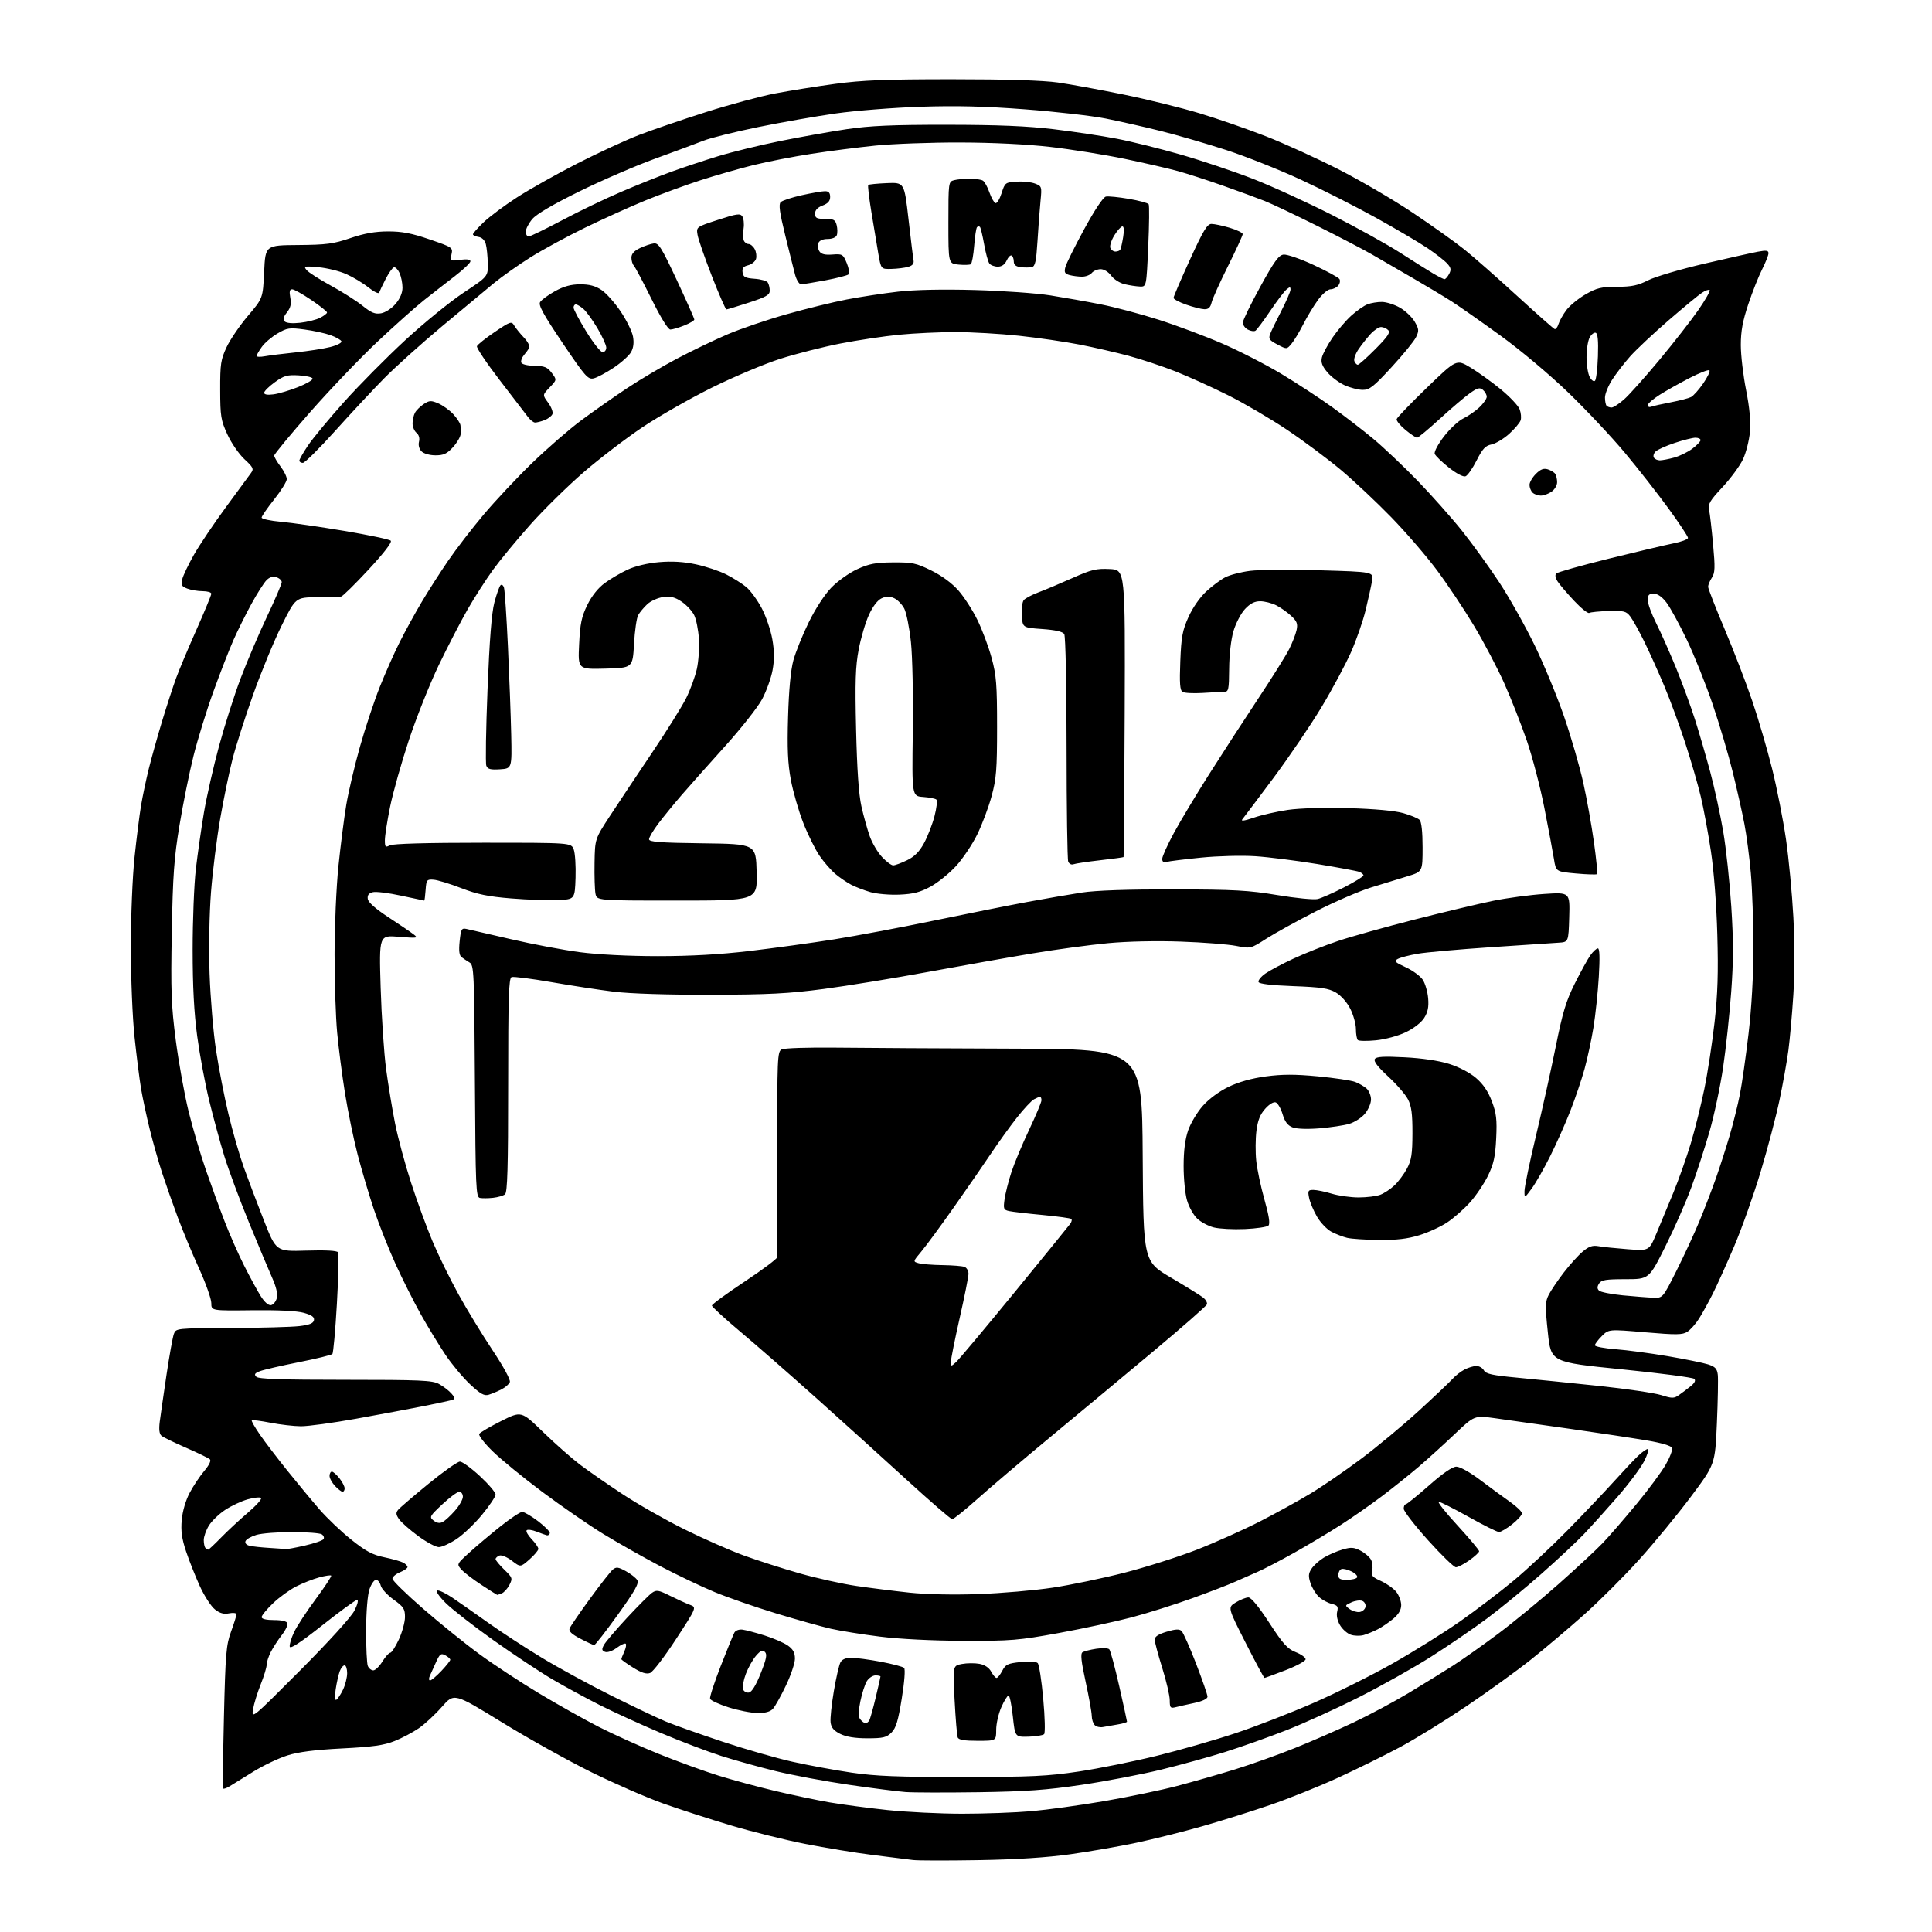 <?xml version="1.0" encoding="UTF-8" standalone="no"?>
<svg 
  version="1.1" 
  xmlns="http://www.w3.org/2000/svg" 
  xmlns:xlink="http://www.w3.org/1999/xlink" 
  xmlns:svg="http://www.w3.org/2000/svg"
  xmlns:rdf="http://www.w3.org/1999/02/22-rdf-syntax-ns#"
  xmlns:cc="http://creativecommons.org/ns#"
  xmlns:dc="http://purl.org/dc/elements/1.1/"
  viewBox="0 0 768 768"
  width="768"
  height="768"
>
<style>svg {background-color: white; }</style>"
<path stroke="none" fill="black" fill-rule="evenodd" d="M389.00,739.44C376.62,739.65 364.93,739.63 363.00,739.40C361.07,739.17 353.88,738.27 347.00,737.40C340.12,736.54 327.98,734.54 320.00,732.97C312.02,731.39 298.75,728.09 290.50,725.62C282.25,723.15 270.19,719.25 263.71,716.95C257.22,714.65 244.40,709.06 235.21,704.54C226.02,700.01 209.95,691.06 199.51,684.63C180.52,672.96 180.52,672.96 175.66,678.50C172.98,681.55 168.87,685.37 166.51,686.99C164.16,688.61 159.81,690.91 156.86,692.09C152.63,693.79 148.22,694.41 136.00,695.03C125.11,695.59 118.63,696.41 114.22,697.82C110.76,698.91 104.76,701.77 100.87,704.16C96.99,706.54 92.76,709.16 91.46,709.97C90.17,710.78 88.94,711.23 88.73,710.97C88.52,710.71 88.65,697.90 89.02,682.50C89.62,657.34 89.91,653.90 91.85,648.59C93.03,645.34 94.00,642.25 94.00,641.72C94.00,641.18 92.70,641.01 91.08,641.33C88.98,641.75 87.40,641.32 85.43,639.76C83.92,638.58 81.24,634.44 79.46,630.56C77.69,626.68 75.22,620.46 73.98,616.74C72.26,611.60 71.85,608.59 72.25,604.18C72.56,600.72 73.83,596.38 75.39,593.44C76.82,590.72 79.43,586.81 81.18,584.74C83.11,582.46 84.00,580.63 83.44,580.10C82.92,579.62 78.67,577.56 74.00,575.52C69.33,573.49 64.92,571.35 64.21,570.76C63.33,570.03 63.11,568.25 63.51,565.10C63.84,562.57 65.04,554.20 66.19,546.50C67.34,538.80 68.66,531.49 69.12,530.25C69.94,528.02 70.10,528.00 91.73,527.90C103.70,527.85 115.97,527.51 118.99,527.15C123.03,526.67 124.56,526.05 124.80,524.81C125.04,523.56 123.98,522.79 120.81,521.88C118.05,521.10 110.65,520.73 100.25,520.85C84.00,521.04 84.00,521.04 84.00,517.99C84.00,516.32 81.80,510.12 79.12,504.22C76.43,498.33 72.62,489.17 70.65,483.88C68.68,478.59 65.91,470.71 64.49,466.38C63.07,462.05 60.85,454.23 59.55,449.00C58.26,443.77 56.69,436.46 56.07,432.74C55.45,429.02 54.28,419.80 53.48,412.24C52.66,404.54 52.02,388.83 52.02,376.50C52.02,364.17 52.66,348.46 53.48,340.76C54.28,333.20 55.44,323.98 56.06,320.26C56.68,316.54 58.08,309.90 59.17,305.50C60.27,301.10 62.66,292.55 64.49,286.50C66.33,280.45 68.82,272.80 70.03,269.50C71.24,266.20 74.88,257.54 78.12,250.26C81.35,242.99 84.00,236.57 84.00,236.01C84.00,235.46 82.45,235.00 80.57,235.00C78.68,235.00 75.93,234.54 74.46,233.98C72.19,233.12 71.89,232.57 72.45,230.23C72.82,228.73 74.91,224.35 77.10,220.50C79.29,216.65 85.00,208.16 89.79,201.63C94.58,195.10 99.09,188.96 99.81,187.98C100.96,186.41 100.64,185.74 97.17,182.54C95.00,180.53 91.95,176.10 90.39,172.69C87.81,167.06 87.55,165.47 87.53,155.00C87.50,144.69 87.77,142.93 90.08,138.00C91.50,134.97 95.33,129.37 98.58,125.53C104.50,118.57 104.50,118.57 105.00,108.03C105.50,97.50 105.50,97.50 118.50,97.40C129.78,97.31 132.53,96.95 139.28,94.65C144.84,92.76 149.12,92.00 154.28,91.99C159.81,91.98 163.67,92.72 170.79,95.17C179.87,98.28 180.07,98.42 179.48,101.09C178.89,103.78 178.94,103.82 182.94,103.28C185.62,102.92 187.00,103.12 187.00,103.87C187.00,104.49 184.22,107.14 180.82,109.75C177.42,112.36 171.91,116.67 168.57,119.31C165.23,121.96 156.91,129.38 150.08,135.80C143.26,142.22 131.22,154.81 123.33,163.77C115.45,172.74 109.00,180.54 109.00,181.11C109.00,181.67 110.13,183.61 111.50,185.41C112.88,187.21 114.00,189.48 114.00,190.45C114.00,191.42 111.75,195.04 109.00,198.50C106.25,201.96 104.00,205.22 104.00,205.75C104.00,206.29 107.49,207.04 111.75,207.42C116.01,207.80 127.35,209.44 136.94,211.05C146.54,212.67 154.81,214.41 155.33,214.93C155.93,215.53 152.64,219.80 146.49,226.44C141.10,232.25 136.20,237.06 135.60,237.14C134.99,237.22 130.68,237.33 126.00,237.39C117.50,237.50 117.50,237.50 111.94,248.71C108.88,254.88 103.77,267.25 100.59,276.21C97.40,285.17 93.73,296.68 92.42,301.79C91.11,306.91 88.92,317.48 87.56,325.29C86.19,333.11 84.54,346.25 83.89,354.50C83.21,363.28 82.96,376.75 83.31,387.00C83.64,396.62 84.79,410.35 85.88,417.50C86.96,424.65 89.20,436.12 90.85,443.00C92.50,449.88 95.22,459.32 96.90,464.00C98.57,468.68 102.15,478.12 104.85,485.00C109.76,497.50 109.76,497.50 121.75,497.13C129.42,496.90 133.97,497.14 134.39,497.81C134.74,498.39 134.54,507.56 133.93,518.18C133.32,528.81 132.51,537.83 132.12,538.24C131.73,538.65 125.70,540.13 118.72,541.51C111.73,542.90 104.82,544.50 103.35,545.06C101.25,545.85 100.94,546.34 101.89,547.29C102.79,548.19 111.83,548.50 137.30,548.50C167.18,548.50 171.88,548.71 174.50,550.15C176.15,551.05 178.35,552.73 179.39,553.88C180.89,555.53 180.99,556.06 179.89,556.45C179.12,556.72 174.00,557.83 168.50,558.93C163.00,560.02 150.90,562.29 141.61,563.96C132.33,565.63 122.43,566.98 119.61,566.96C116.80,566.94 111.35,566.31 107.50,565.56C103.65,564.81 100.31,564.38 100.08,564.60C99.85,564.82 101.30,567.36 103.29,570.25C105.28,573.14 110.19,579.58 114.21,584.58C118.22,589.57 123.97,596.51 127.00,600.01C130.03,603.50 135.75,608.95 139.72,612.10C145.44,616.66 148.13,618.09 152.72,619.03C155.90,619.69 159.29,620.64 160.25,621.15C161.21,621.65 162.00,622.45 162.00,622.91C162.00,623.38 160.65,624.32 159.00,625.00C157.35,625.68 156.00,626.84 156.00,627.56C156.00,628.29 161.51,633.68 168.25,639.54C174.99,645.40 185.08,653.54 190.68,657.63C196.28,661.73 206.86,668.68 214.18,673.08C221.51,677.48 232.22,683.50 238.00,686.45C243.78,689.41 254.57,694.27 262.00,697.27C269.43,700.26 280.09,704.13 285.70,705.87C291.31,707.61 301.44,710.35 308.20,711.95C314.97,713.56 324.66,715.59 329.74,716.47C334.82,717.34 345.17,718.72 352.74,719.52C360.31,720.32 373.70,720.98 382.50,720.98C391.30,720.98 403.68,720.53 410.00,719.98C416.32,719.42 429.38,717.62 439.00,715.97C448.62,714.31 461.68,711.60 468.00,709.93C474.32,708.26 484.68,705.30 491.00,703.34C497.32,701.38 507.90,697.62 514.50,694.97C521.10,692.33 531.67,687.72 538.00,684.73C544.33,681.73 554.23,676.44 560.00,672.97C565.77,669.50 573.65,664.64 577.50,662.18C581.35,659.71 589.45,653.99 595.50,649.47C601.55,644.94 612.35,636.06 619.50,629.73C626.65,623.40 634.58,616.04 637.13,613.36C639.68,610.69 645.67,603.77 650.44,598.00C655.22,592.23 660.49,585.12 662.15,582.21C663.82,579.31 664.95,576.32 664.67,575.57C664.35,574.74 660.54,573.60 654.82,572.63C649.69,571.76 635.83,569.66 624.00,567.97C612.17,566.28 598.81,564.39 594.30,563.77C586.09,562.65 586.09,562.65 578.28,570.07C573.98,574.16 567.55,579.99 563.98,583.04C560.42,586.08 553.90,591.30 549.50,594.64C545.10,597.97 537.67,603.16 533.00,606.16C528.33,609.16 519.96,614.17 514.41,617.28C508.86,620.39 502.33,623.79 499.91,624.83C497.48,625.87 493.48,627.64 491.00,628.76C488.52,629.88 480.85,632.84 473.95,635.33C467.05,637.82 456.25,641.23 449.95,642.90C443.65,644.57 430.62,647.37 421.00,649.13C404.86,652.07 401.91,652.32 383.00,652.25C370.64,652.21 357.45,651.55 349.78,650.58C342.79,649.71 334.02,648.29 330.28,647.45C326.55,646.60 316.75,643.86 308.50,641.35C300.25,638.84 289.23,635.01 284.00,632.84C278.77,630.67 269.05,626.03 262.38,622.53C255.72,619.02 245.56,613.28 239.82,609.77C234.08,606.25 223.19,598.74 215.61,593.08C208.03,587.42 199.14,580.15 195.84,576.92C192.54,573.70 190.14,570.58 190.50,570.00C190.86,569.42 194.77,567.13 199.19,564.90C207.23,560.86 207.23,560.86 215.86,569.24C220.61,573.85 227.20,579.66 230.50,582.17C233.80,584.67 241.45,589.98 247.50,593.96C253.55,597.95 264.61,604.24 272.08,607.93C279.55,611.63 290.12,616.29 295.58,618.29C301.04,620.28 311.07,623.50 317.88,625.44C324.70,627.37 334.82,629.62 340.38,630.43C345.95,631.25 355.45,632.44 361.50,633.09C368.21,633.80 378.94,634.03 389.00,633.67C398.07,633.34 411.35,632.19 418.50,631.11C425.65,630.03 438.48,627.35 447.00,625.17C455.52,622.98 468.49,618.86 475.81,616.01C483.12,613.15 494.37,608.11 500.81,604.81C507.24,601.51 516.28,596.53 520.90,593.74C525.53,590.96 534.53,584.78 540.90,580.02C547.28,575.26 557.67,566.62 564.00,560.83C570.33,555.03 576.40,549.28 577.50,548.04C578.60,546.81 580.71,545.17 582.20,544.40C583.68,543.63 585.80,543.00 586.90,543.00C588.00,543.00 589.34,543.79 589.88,544.75C590.67,546.16 593.27,546.73 603.18,547.65C609.96,548.29 624.50,549.76 635.50,550.92C646.50,552.09 657.68,553.73 660.35,554.57C664.67,555.94 665.43,555.94 667.35,554.60C668.53,553.77 670.62,552.20 672.00,551.10C673.66,549.78 674.16,548.78 673.50,548.12C672.95,547.57 659.91,545.86 644.52,544.31C616.53,541.50 616.53,541.50 615.29,529.65C614.18,519.11 614.23,517.46 615.67,514.65C616.56,512.92 619.24,508.96 621.62,505.86C624.00,502.76 627.38,499.01 629.14,497.53C631.61,495.45 633.04,494.96 635.42,495.38C637.11,495.68 642.34,496.22 647.02,496.58C655.55,497.24 655.55,497.24 658.44,490.37C660.03,486.59 663.09,479.23 665.23,474.00C667.37,468.77 670.47,460.00 672.12,454.50C673.77,449.00 676.19,439.25 677.51,432.84C678.83,426.42 680.65,414.50 681.57,406.34C682.82,395.12 683.09,386.62 682.66,371.50C682.33,359.52 681.30,346.22 680.11,338.34C679.02,331.11 677.21,321.35 676.09,316.65C674.98,311.95 672.20,302.39 669.93,295.41C667.66,288.42 663.88,278.16 661.54,272.60C659.20,267.05 655.63,259.12 653.60,255.00C651.57,250.88 649.09,246.42 648.09,245.10C646.45,242.94 645.58,242.72 639.48,242.89C635.74,242.99 632.27,243.34 631.75,243.65C631.24,243.97 628.55,241.82 625.77,238.87C623.00,235.91 620.05,232.46 619.22,231.20C618.27,229.76 618.06,228.54 618.64,227.96C619.16,227.44 628.56,224.79 639.54,222.07C650.52,219.36 662.09,216.62 665.25,215.99C668.41,215.37 671.00,214.39 671.00,213.81C671.00,213.23 667.52,207.98 663.26,202.13C659.00,196.28 651.20,186.32 645.92,180.00C640.65,173.68 630.49,162.88 623.36,156.00C615.97,148.88 604.39,139.15 596.44,133.40C588.77,127.84 580.02,121.71 577.00,119.78C573.98,117.86 567.00,113.67 561.50,110.48C556.00,107.29 548.80,103.12 545.50,101.21C542.20,99.29 532.38,94.17 523.67,89.82C514.96,85.47 505.51,80.98 502.67,79.86C499.83,78.73 492.42,76.02 486.22,73.83C480.01,71.64 471.91,69.02 468.22,68.00C464.52,66.98 454.98,64.79 447.00,63.13C439.02,61.48 425.75,59.35 417.50,58.40C408.13,57.33 394.61,56.67 381.50,56.64C369.95,56.62 354.88,57.17 348.00,57.87C341.12,58.57 329.65,60.04 322.50,61.15C315.35,62.25 305.00,64.27 299.50,65.63C294.00,66.98 284.55,69.69 278.50,71.64C272.45,73.60 262.55,77.22 256.50,79.70C250.45,82.18 239.65,87.06 232.50,90.54C225.35,94.02 215.62,99.31 210.87,102.29C206.13,105.27 199.56,109.91 196.28,112.60C193.00,115.30 183.67,123.06 175.55,129.85C167.43,136.65 157.17,145.88 152.75,150.35C148.33,154.83 139.56,164.24 133.26,171.25C126.96,178.26 121.17,184.00 120.40,184.00C119.63,184.00 119.00,183.60 119.00,183.10C119.00,182.61 120.56,179.88 122.47,177.04C124.38,174.20 130.80,166.46 136.72,159.84C142.65,153.22 153.57,142.18 161.00,135.31C168.43,128.44 178.89,119.92 184.25,116.36C194.00,109.91 194.00,109.91 193.90,104.70C193.85,101.84 193.49,98.38 193.11,97.00C192.68,95.46 191.57,94.38 190.21,94.18C188.99,94.00 188.00,93.54 188.00,93.14C188.00,92.74 189.91,90.59 192.25,88.35C194.59,86.12 200.55,81.67 205.50,78.47C210.45,75.27 221.25,69.20 229.50,64.98C237.75,60.77 248.78,55.67 254.00,53.66C259.23,51.65 271.20,47.55 280.60,44.56C290.01,41.57 302.39,38.24 308.10,37.15C313.82,36.06 324.57,34.34 332.00,33.33C342.82,31.86 352.05,31.50 378.50,31.50C400.12,31.50 414.60,31.95 420.50,32.79C425.45,33.50 437.16,35.64 446.51,37.55C455.87,39.45 469.54,42.82 476.88,45.04C484.22,47.25 496.14,51.39 503.37,54.23C510.59,57.06 523.48,62.93 532.00,67.27C540.52,71.60 553.80,79.35 561.50,84.50C569.20,89.64 578.50,96.26 582.17,99.22C585.85,102.18 595.22,110.42 603.00,117.55C610.78,124.67 617.52,130.64 617.99,130.81C618.45,130.97 619.15,130.07 619.53,128.81C619.92,127.54 621.33,125.03 622.68,123.23C624.02,121.44 627.46,118.63 630.31,116.99C634.76,114.44 636.54,114.02 642.78,114.01C648.62,114.00 651.08,113.49 655.17,111.41C657.98,109.99 667.98,107.03 677.39,104.84C686.80,102.65 696.41,100.50 698.75,100.06C702.11,99.43 703.00,99.55 703.00,100.66C703.00,101.43 701.86,104.31 700.48,107.05C699.09,109.78 696.61,116.02 694.98,120.91C692.75,127.56 692.00,131.64 692.00,137.15C692.00,141.19 692.94,149.22 694.09,155.00C695.49,162.09 695.99,167.50 695.63,171.66C695.33,175.05 694.09,179.96 692.86,182.58C691.63,185.19 687.97,190.16 684.73,193.63C679.69,199.02 678.91,200.35 679.40,202.72C679.72,204.25 680.43,210.42 680.98,216.44C681.83,225.65 681.75,227.73 680.49,229.65C679.67,230.90 679.00,232.52 679.00,233.24C679.00,233.96 681.94,241.51 685.54,250.02C689.14,258.53 694.07,271.35 696.50,278.50C698.94,285.65 702.50,297.80 704.42,305.50C706.34,313.20 708.82,325.82 709.95,333.55C711.07,341.28 712.39,355.23 712.89,364.55C713.42,374.63 713.42,387.18 712.88,395.50C712.39,403.20 711.50,413.10 710.92,417.50C710.34,421.90 708.75,430.77 707.40,437.22C706.05,443.67 702.68,456.47 699.92,465.66C697.16,474.86 692.43,488.21 689.40,495.33C686.37,502.45 682.51,511.01 680.82,514.35C679.14,517.69 676.69,522.12 675.38,524.19C674.08,526.26 671.99,528.60 670.75,529.40C668.82,530.65 666.45,530.68 654.00,529.61C639.50,528.37 639.50,528.37 636.75,531.11C635.24,532.62 634.00,534.26 634.00,534.77C634.00,535.29 637.69,535.99 642.19,536.34C646.70,536.68 656.04,537.93 662.94,539.10C669.85,540.28 677.08,541.75 679.00,542.37C681.82,543.28 682.57,544.08 682.85,546.50C683.04,548.15 682.88,556.83 682.49,565.79C681.78,582.08 681.78,582.08 672.14,594.98C666.84,602.07 657.60,613.30 651.61,619.95C645.62,626.60 635.72,636.48 629.61,641.92C623.50,647.36 613.98,655.41 608.45,659.81C602.92,664.21 591.44,672.50 582.95,678.23C574.45,683.96 562.55,691.30 556.50,694.54C550.45,697.77 539.42,703.22 532.00,706.63C524.58,710.05 512.42,714.93 505.00,717.48C497.57,720.03 485.30,723.88 477.72,726.03C470.14,728.18 458.44,731.11 451.72,732.53C445.00,733.96 433.20,736.02 425.50,737.10C416.15,738.41 404.03,739.19 389.00,739.44zM389.00,712.44C376.07,712.62 363.02,712.60 360.00,712.37C356.98,712.15 346.85,710.86 337.50,709.49C328.15,708.13 315.10,705.69 308.49,704.08C301.89,702.47 292.03,699.72 286.59,697.98C281.14,696.23 270.34,692.12 262.59,688.84C254.84,685.56 244.00,680.61 238.50,677.84C233.00,675.07 224.45,670.42 219.50,667.51C214.55,664.60 204.00,657.59 196.06,651.95C188.12,646.30 179.59,639.64 177.11,637.16C174.53,634.58 173.10,632.47 173.78,632.24C174.44,632.02 177.12,633.29 179.74,635.05C182.36,636.82 188.78,641.31 194.00,645.03C199.22,648.75 208.90,655.06 215.50,659.05C222.10,663.04 234.51,669.80 243.07,674.07C251.63,678.33 261.31,682.94 264.57,684.30C267.83,685.67 277.93,689.25 287.00,692.27C296.07,695.29 308.68,698.91 315.00,700.32C321.32,701.73 331.90,703.68 338.50,704.65C348.06,706.06 357.00,706.41 382.50,706.39C410.20,706.37 416.44,706.07 428.95,704.19C436.90,702.99 450.85,700.17 459.95,697.93C469.05,695.69 483.08,691.66 491.13,688.98C499.18,686.30 513.13,680.89 522.13,676.95C531.13,673.02 545.35,665.93 553.71,661.19C562.08,656.45 574.08,648.95 580.38,644.54C586.68,640.12 596.26,632.82 601.67,628.33C607.08,623.83 616.72,614.83 623.11,608.33C629.49,601.82 637.76,593.12 641.48,589.00C645.20,584.88 649.54,580.26 651.14,578.75C652.73,577.24 654.48,576.00 655.03,576.00C655.58,576.00 654.93,578.17 653.59,580.83C652.24,583.48 647.45,589.89 642.93,595.08C638.41,600.26 632.41,606.91 629.61,609.86C626.80,612.81 619.18,619.93 612.68,625.67C606.18,631.41 596.47,639.38 591.10,643.38C585.73,647.38 575.75,654.20 568.92,658.54C562.09,662.88 549.21,670.12 540.30,674.62C531.39,679.12 518.34,685.06 511.30,687.81C504.26,690.57 493.32,694.45 487.00,696.44C480.68,698.43 469.20,701.60 461.50,703.48C453.80,705.36 439.62,708.07 430.00,709.50C415.98,711.58 407.83,712.16 389.00,712.44zM388.61,692.00C383.32,692.00 381.07,691.62 380.70,690.65C380.41,689.91 379.85,683.19 379.46,675.72C378.74,662.14 378.74,662.14 382.37,661.46C384.37,661.08 387.50,661.06 389.34,661.40C391.47,661.80 393.16,662.93 394.01,664.52C394.74,665.88 395.70,667.00 396.14,667.00C396.59,667.00 397.61,665.72 398.43,664.14C399.72,661.64 400.62,661.22 405.70,660.69C409.08,660.34 411.91,660.51 412.50,661.10C413.05,661.65 414.04,668.04 414.70,675.30C415.37,682.62 415.52,688.88 415.05,689.35C414.57,689.83 411.78,690.28 408.84,690.36C403.50,690.50 403.50,690.50 402.61,682.25C402.12,677.71 401.36,674.00 400.91,674.00C400.46,674.00 399.17,676.08 398.05,678.63C396.92,681.17 396.00,685.22 396.00,687.63C396.00,692.00 396.00,692.00 388.61,692.00zM344.80,691.00C339.85,691.00 336.37,690.43 334.00,689.25C331.42,687.96 330.41,686.75 330.17,684.63C329.99,683.06 330.58,677.47 331.47,672.23C332.36,666.98 333.54,661.86 334.08,660.84C334.74,659.61 336.19,659.00 338.42,659.00C340.27,659.00 345.54,659.71 350.14,660.57C354.74,661.44 358.90,662.54 359.39,663.02C359.92,663.53 359.54,668.55 358.47,675.16C357.04,684.05 356.18,686.91 354.38,688.71C352.41,690.68 351.06,691.00 344.80,691.00zM438.43,686.53C437.28,686.76 435.82,686.42 435.18,685.78C434.53,685.13 433.99,683.45 433.98,682.05C433.96,680.65 432.87,674.56 431.55,668.51C429.77,660.33 429.45,657.34 430.33,656.79C430.97,656.39 433.45,655.76 435.83,655.40C438.20,655.04 440.52,655.14 440.96,655.63C441.41,656.11 443.18,662.66 444.89,670.18C446.60,677.71 448.00,684.10 448.00,684.39C448.00,684.67 446.31,685.18 444.25,685.51C442.19,685.84 439.57,686.30 438.43,686.53zM344.06,685.00C344.51,685.00 345.17,684.53 345.52,683.96C345.88,683.39 347.03,679.31 348.08,674.90C349.14,670.48 350.00,666.68 350.00,666.44C350.00,666.20 349.11,666.00 348.02,666.00C346.94,666.00 345.40,667.01 344.61,668.25C343.83,669.49 342.66,673.11 342.01,676.30C341.10,680.79 341.11,682.43 342.04,683.55C342.70,684.35 343.61,685.00 344.06,685.00zM119.33,664.00C130.78,652.50 139.62,642.76 140.89,640.25C142.14,637.79 142.58,636.00 141.94,636.00C141.33,636.00 135.14,640.52 128.17,646.04C119.50,652.90 115.40,655.60 115.18,654.58C115.01,653.76 115.79,651.15 116.91,648.79C118.03,646.43 121.91,640.51 125.53,635.63C129.14,630.76 131.90,626.57 131.65,626.32C131.40,626.07 129.25,626.39 126.87,627.04C124.48,627.68 120.39,629.29 117.77,630.62C115.14,631.95 110.97,634.97 108.50,637.35C106.02,639.72 104.00,642.18 104.00,642.83C104.00,643.56 105.83,644.00 108.92,644.00C111.95,644.00 114.00,644.48 114.27,645.25C114.51,645.94 113.49,648.08 111.99,650.00C110.50,651.92 108.54,654.94 107.64,656.70C106.74,658.46 106.00,660.75 106.00,661.78C106.00,662.81 104.93,666.32 103.63,669.58C102.32,672.83 100.95,677.30 100.58,679.50C99.92,683.42 100.30,683.10 119.33,664.00zM301.10,680.95C298.57,680.92 293.39,679.90 289.58,678.68C285.77,677.46 282.48,675.94 282.26,675.29C282.05,674.65 283.95,668.80 286.48,662.31C289.02,655.81 291.47,649.83 291.92,649.00C292.38,648.15 293.78,647.63 295.12,647.80C296.43,647.97 300.41,649.02 303.96,650.13C307.51,651.25 311.67,653.06 313.21,654.15C315.27,655.62 316.00,656.97 316.00,659.35C316.00,661.11 314.39,665.92 312.42,670.03C310.46,674.14 308.14,678.29 307.27,679.25C306.18,680.45 304.25,680.98 301.10,680.95zM467.27,678.65C465.25,679.15 465.00,678.85 464.99,675.86C464.98,674.01 463.64,668.23 462.00,663.00C460.36,657.77 459.02,652.73 459.01,651.78C459.00,650.59 460.47,649.62 463.75,648.64C467.32,647.57 468.80,647.50 469.70,648.36C470.36,648.99 472.95,654.81 475.45,661.29C477.95,667.78 480.00,673.71 480.00,674.46C480.00,675.31 477.99,676.27 474.77,676.96C471.89,677.57 468.51,678.33 467.27,678.65zM133.74,675.66C134.30,675.31 135.49,673.49 136.38,671.62C137.27,669.74 138.00,666.80 138.00,665.10C138.00,663.39 137.54,662.00 136.98,662.00C136.41,662.00 135.55,663.05 135.06,664.34C134.57,665.63 133.85,668.84 133.45,671.48C132.98,674.65 133.08,676.07 133.74,675.66zM297.75,672.81C298.87,672.59 300.54,669.85 302.39,665.18C304.66,659.47 305.02,657.63 304.07,656.69C303.13,655.77 302.34,656.10 300.54,658.18C299.26,659.65 297.44,662.90 296.49,665.39C295.54,667.88 295.04,670.65 295.38,671.54C295.72,672.42 296.78,673.00 297.75,672.81zM170.97,668.00C171.47,668.00 173.47,666.31 175.43,664.25C177.38,662.19 178.99,660.18 178.99,659.79C179.00,659.39 178.11,658.59 177.02,658.01C175.30,657.09 174.83,657.43 173.33,660.73C172.39,662.80 171.27,665.29 170.84,666.25C170.41,667.21 170.47,668.00 170.97,668.00zM502.66,667.00C502.44,667.00 499.05,660.69 495.13,652.98C488.01,638.97 488.01,638.97 491.25,636.99C493.04,635.90 495.29,635.01 496.25,635.00C497.36,635.00 500.37,638.66 504.57,645.11C510.05,653.53 511.81,655.48 515.08,656.76C517.23,657.61 519.00,658.88 519.00,659.58C519.00,660.28 515.41,662.24 511.03,663.93C506.65,665.62 502.88,667.00 502.66,667.00zM258.40,665.05C256.93,665.59 255.00,664.98 251.67,662.90C249.10,661.30 247.00,659.79 247.00,659.55C247.00,659.30 247.52,657.95 248.16,656.54C248.80,655.14 249.06,653.73 248.74,653.41C248.42,653.09 246.80,653.82 245.15,655.05C243.43,656.32 241.45,657.00 240.53,656.65C239.22,656.15 239.13,655.63 240.05,653.92C240.67,652.75 244.78,647.92 249.19,643.17C253.60,638.43 258.10,633.92 259.19,633.16C260.94,631.93 261.79,632.07 266.34,634.34C269.18,635.76 272.73,637.37 274.24,637.93C276.97,638.94 276.97,638.94 268.71,651.61C264.17,658.58 259.53,664.63 258.40,665.05zM148.39,664.00C149.18,664.00 150.81,662.42 152.00,660.50C153.19,658.58 154.60,657.00 155.13,657.00C155.66,657.00 157.19,654.64 158.54,651.75C159.88,648.86 160.98,644.84 160.99,642.81C161.00,639.58 160.44,638.72 156.47,635.87C153.98,634.08 151.68,631.58 151.36,630.31C151.04,629.04 150.19,628.00 149.47,628.00C148.75,628.00 147.58,629.69 146.87,631.75C146.11,633.99 145.57,640.55 145.54,648.00C145.52,654.88 145.82,661.29 146.22,662.25C146.61,663.21 147.59,664.00 148.39,664.00zM236.19,653.95C235.81,653.93 233.32,652.78 230.67,651.39C227.23,649.60 226.00,648.43 226.42,647.34C226.75,646.50 230.38,641.18 234.50,635.53C238.62,629.88 242.71,624.65 243.60,623.92C244.95,622.80 245.76,622.90 248.77,624.55C250.73,625.62 252.78,627.23 253.32,628.11C254.10,629.38 252.44,632.34 245.60,641.86C240.80,648.54 236.57,653.98 236.19,653.95zM542.06,649.97C540.65,650.37 538.36,650.31 536.96,649.83C535.56,649.36 533.63,647.65 532.68,646.03C531.62,644.24 531.18,642.15 531.55,640.67C532.06,638.63 531.71,638.14 529.33,637.55C527.77,637.17 525.50,635.92 524.28,634.78C523.06,633.64 521.55,631.18 520.94,629.31C520.03,626.57 520.11,625.48 521.36,623.58C522.21,622.28 524.38,620.32 526.20,619.21C528.01,618.10 531.34,616.65 533.59,615.99C537.04,614.97 538.16,615.03 540.81,616.40C542.53,617.29 544.41,618.91 544.99,619.99C545.57,621.07 545.78,623.01 545.46,624.30C544.96,626.30 545.48,626.91 549.01,628.50C551.28,629.53 554.01,631.47 555.07,632.82C556.13,634.17 557.00,636.52 557.00,638.05C557.00,639.93 555.99,641.67 553.88,643.45C552.16,644.89 549.38,646.79 547.69,647.66C546.00,648.53 543.47,649.57 542.06,649.97zM540.48,640.79C541.58,640.63 542.63,639.71 542.81,638.75C543.00,637.78 542.41,636.71 541.51,636.37C540.61,636.02 538.67,636.29 537.20,636.96C534.58,638.15 534.56,638.21 536.50,639.63C537.59,640.42 539.38,640.95 540.48,640.79zM197.66,634.00C197.56,634.00 194.77,632.23 191.45,630.06C188.13,627.89 184.53,625.14 183.46,623.95C181.50,621.78 181.50,621.78 186.50,617.23C189.25,614.72 194.79,610.05 198.82,606.84C202.84,603.63 206.79,601.00 207.58,601.00C208.38,601.00 211.25,602.69 213.96,604.75C216.66,606.81 218.74,608.95 218.56,609.50C218.39,610.05 217.86,610.41 217.38,610.30C216.89,610.18 215.05,609.53 213.29,608.84C211.52,608.15 209.75,607.91 209.36,608.31C208.97,608.70 209.85,610.28 211.32,611.82C212.80,613.35 214.00,615.10 214.00,615.70C214.00,616.30 212.40,618.20 210.45,619.91C206.90,623.03 206.90,623.03 203.46,620.40C201.57,618.96 199.34,618.04 198.51,618.36C197.68,618.68 197.00,619.31 197.00,619.77C197.00,620.23 198.55,622.11 200.45,623.95C203.73,627.13 203.83,627.43 202.49,630.03C201.71,631.53 200.35,633.04 199.46,633.38C198.56,633.72 197.76,634.00 197.66,634.00zM535.44,628.00C537.33,628.00 539.15,627.57 539.47,627.04C539.80,626.52 538.81,625.45 537.28,624.68C535.75,623.91 533.94,623.48 533.25,623.72C532.56,623.97 532.00,625.03 532.00,626.08C532.00,627.60 532.72,628.00 535.44,628.00zM578.75,623.00C577.96,623.00 572.98,618.16 567.66,612.25C562.35,606.34 558.00,600.71 558.00,599.75C558.00,598.79 558.35,598.00 558.77,598.00C559.19,598.00 563.35,594.63 568.02,590.52C573.56,585.62 577.34,583.03 578.93,583.02C580.34,583.01 584.34,585.25 588.43,588.33C592.32,591.27 597.64,595.17 600.25,597.00C602.86,598.84 605.00,600.90 605.00,601.59C605.00,602.27 603.25,604.22 601.11,605.92C598.96,607.61 596.61,609.00 595.88,609.00C595.15,609.00 589.73,606.30 583.84,603.00C577.95,599.70 572.59,597.00 571.94,597.00C571.29,597.00 574.63,601.23 579.38,606.39C584.12,611.56 587.99,616.17 587.98,616.64C587.97,617.11 586.21,618.74 584.07,620.25C581.93,621.76 579.54,623.00 578.75,623.00zM82.77,616.00C83.02,616.00 85.30,613.85 87.86,611.23C90.41,608.61 95.20,604.16 98.50,601.34C101.80,598.53 104.18,595.89 103.78,595.47C103.38,595.06 101.00,595.30 98.49,596.00C95.97,596.71 91.93,598.60 89.50,600.21C87.07,601.82 84.16,604.62 83.04,606.44C81.92,608.25 81.00,610.85 81.00,612.20C81.00,613.56 81.30,614.97 81.67,615.33C82.03,615.70 82.53,616.00 82.77,616.00zM113.30,615.82C113.74,615.92 117.23,615.29 121.04,614.42C124.86,613.55 128.27,612.38 128.62,611.81C128.97,611.24 128.64,610.38 127.88,609.90C127.12,609.42 121.83,609.02 116.12,609.02C110.40,609.01 104.02,609.51 101.92,610.14C99.82,610.77 97.87,611.89 97.59,612.63C97.28,613.45 97.95,614.18 99.29,614.48C100.50,614.76 103.97,615.13 107.00,615.31C110.03,615.48 112.86,615.71 113.30,615.82zM174.44,615.00C173.22,615.00 169.52,613.02 166.23,610.59C162.94,608.17 159.52,605.16 158.65,603.91C157.38,602.10 157.30,601.34 158.28,600.16C158.95,599.34 164.37,594.70 170.31,589.84C176.26,584.98 181.90,581.00 182.83,581.00C183.77,581.00 187.34,583.60 190.77,586.78C194.20,589.97 197.00,593.25 197.00,594.09C197.00,594.93 194.58,598.54 191.62,602.13C188.67,605.72 184.09,610.08 181.45,611.82C178.81,613.57 175.66,615.00 174.44,615.00zM176.00,605.00C176.95,604.49 179.14,602.47 180.86,600.50C182.59,598.54 184.00,596.05 184.00,594.97C184.00,593.88 183.36,593.00 182.57,593.00C181.78,593.00 178.75,595.25 175.82,597.99C170.76,602.74 170.59,603.06 172.39,604.46C173.68,605.46 174.82,605.63 176.00,605.00zM378.50,603.90C377.95,603.88 369.85,596.87 360.50,588.32C351.15,579.77 334.95,565.13 324.50,555.77C314.05,546.42 300.44,534.52 294.25,529.33C288.06,524.13 283.00,519.48 283.00,518.98C283.00,518.49 288.85,514.20 296.00,509.46C303.15,504.72 309.02,500.31 309.04,499.67C309.07,499.03 309.05,480.41 309.00,458.31C308.92,420.65 309.03,418.05 310.71,417.16C311.72,416.63 321.24,416.32 332.50,416.45C343.50,416.58 375.33,416.76 403.24,416.85C453.98,417.00 453.98,417.00 454.24,459.21C454.50,501.42 454.50,501.42 465.61,507.96C471.72,511.56 477.48,515.13 478.41,515.91C479.33,516.68 479.95,517.83 479.79,518.47C479.63,519.10 469.82,527.70 458.00,537.57C446.18,547.45 427.73,562.79 417.00,571.68C406.27,580.56 393.45,591.45 388.50,595.88C383.55,600.31 379.05,603.92 378.50,603.90zM136.17,593.00C135.72,593.00 134.37,591.96 133.17,590.69C131.98,589.41 131.00,587.61 131.00,586.69C131.00,585.76 131.42,585.00 131.93,585.00C132.44,585.00 133.79,586.19 134.93,587.63C136.07,589.08 137.00,590.88 137.00,591.63C137.00,592.39 136.63,593.00 136.17,593.00zM194.27,554.43C192.50,554.98 190.99,554.14 186.89,550.31C184.06,547.66 179.62,542.35 177.04,538.50C174.46,534.65 170.07,527.43 167.28,522.46C164.50,517.49 159.97,508.49 157.23,502.46C154.49,496.43 150.63,486.69 148.65,480.81C146.68,474.93 143.74,465.03 142.13,458.81C140.52,452.59 138.27,441.65 137.13,434.50C135.99,427.35 134.59,416.55 134.03,410.50C133.46,404.45 133.00,390.45 133.00,379.38C133.00,368.31 133.69,352.56 134.53,344.38C135.37,336.20 136.77,325.23 137.64,320.00C138.51,314.77 140.96,304.36 143.08,296.86C145.20,289.35 148.75,278.65 150.97,273.08C153.19,267.50 156.76,259.47 158.90,255.22C161.04,250.97 164.91,243.90 167.52,239.50C170.12,235.10 174.87,227.68 178.07,223.00C181.27,218.32 187.67,210.00 192.31,204.50C196.94,199.00 205.62,189.76 211.61,183.97C217.60,178.18 226.32,170.60 231.00,167.13C235.68,163.65 243.78,157.97 249.00,154.49C254.22,151.01 263.29,145.64 269.15,142.55C275.01,139.46 284.01,135.13 289.15,132.93C294.29,130.73 304.83,127.14 312.57,124.95C320.30,122.76 331.10,120.10 336.57,119.05C342.03,118.00 351.21,116.60 356.96,115.94C363.63,115.17 374.69,114.94 387.46,115.29C398.48,115.59 412.00,116.55 417.50,117.42C423.00,118.29 432.04,119.89 437.59,120.99C443.13,122.08 453.48,124.83 460.59,127.10C467.69,129.37 479.02,133.61 485.77,136.53C492.52,139.44 503.08,144.86 509.26,148.56C515.43,152.27 524.53,158.22 529.49,161.79C534.44,165.35 541.88,171.08 546.00,174.52C550.12,177.96 558.02,185.44 563.54,191.14C569.06,196.84 577.00,205.78 581.17,211.00C585.34,216.22 592.01,225.45 595.99,231.50C599.97,237.55 606.29,248.80 610.04,256.50C613.78,264.20 619.09,277.06 621.83,285.08C624.58,293.09 627.96,304.79 629.36,311.08C630.76,317.36 632.67,328.02 633.61,334.76C634.55,341.50 635.11,347.22 634.86,347.48C634.60,347.73 630.82,347.62 626.45,347.22C618.52,346.50 618.52,346.50 617.72,341.50C617.28,338.75 615.58,329.67 613.94,321.31C612.31,312.96 609.14,300.82 606.90,294.33C604.66,287.84 600.65,277.64 597.98,271.65C595.31,265.67 589.94,255.44 586.04,248.93C582.15,242.42 575.51,232.45 571.30,226.79C567.09,221.13 558.89,211.61 553.07,205.63C547.26,199.65 538.23,191.17 533.00,186.78C527.77,182.40 518.15,175.23 511.62,170.85C505.08,166.47 494.51,160.27 488.12,157.08C481.73,153.89 472.28,149.61 467.12,147.58C461.96,145.55 453.64,142.79 448.62,141.44C443.60,140.10 434.77,138.07 429.00,136.95C423.23,135.82 412.43,134.26 405.00,133.46C397.57,132.67 386.29,132.02 379.92,132.01C373.56,132.00 363.43,132.48 357.42,133.06C351.42,133.65 340.88,135.23 334.00,136.57C327.12,137.92 316.39,140.65 310.14,142.64C303.89,144.64 291.68,149.79 282.99,154.09C274.31,158.40 261.87,165.49 255.35,169.86C248.83,174.23 238.32,182.27 232.00,187.73C225.68,193.19 216.10,202.60 210.72,208.64C205.34,214.69 198.69,222.75 195.93,226.57C193.17,230.38 188.67,237.40 185.93,242.16C183.19,246.93 178.03,256.91 174.45,264.33C170.88,271.76 165.53,285.19 162.55,294.17C159.58,303.15 156.21,315.09 155.07,320.69C153.93,326.30 153.00,332.28 153.00,333.98C153.00,336.73 153.22,336.95 154.93,336.04C156.16,335.38 169.68,335.00 191.96,335.00C227.05,335.00 227.05,335.00 228.06,337.66C228.62,339.13 228.94,344.19 228.79,348.91C228.50,357.50 228.50,357.50 221.68,357.80C217.93,357.96 209.60,357.67 203.18,357.14C194.03,356.40 189.73,355.51 183.36,353.05C178.88,351.32 173.93,349.81 172.36,349.70C169.67,349.51 169.48,349.76 169.19,353.75C169.02,356.09 168.78,358.00 168.65,358.00C168.51,358.00 164.36,357.12 159.42,356.04C154.47,354.96 149.41,354.34 148.16,354.67C146.57,355.08 145.98,355.88 146.20,357.35C146.39,358.70 149.33,361.30 154.50,364.68C158.90,367.56 163.40,370.62 164.50,371.48C166.35,372.92 165.89,372.99 158.59,372.39C150.69,371.74 150.69,371.74 151.32,392.62C151.67,404.10 152.65,418.68 153.49,425.00C154.34,431.32 155.95,441.08 157.07,446.68C158.18,452.28 161.04,462.85 163.42,470.18C165.79,477.50 169.64,488.00 171.96,493.50C174.28,499.00 178.91,508.45 182.25,514.50C185.58,520.55 191.67,530.54 195.78,536.71C200.16,543.29 203.01,548.53 202.67,549.41C202.36,550.23 200.84,551.54 199.30,552.32C197.76,553.11 195.50,554.06 194.27,554.43zM380.09,541.42C381.23,540.38 391.70,527.89 403.34,513.67C414.98,499.44 424.93,487.19 425.46,486.45C426.00,485.70 426.18,484.85 425.88,484.55C425.58,484.25 420.42,483.54 414.42,482.97C408.41,482.41 402.43,481.71 401.12,481.42C398.95,480.94 398.79,480.53 399.33,476.70C399.65,474.39 400.87,469.57 402.03,466.00C403.20,462.43 406.37,454.83 409.08,449.12C411.78,443.41 414.00,438.13 414.00,437.37C414.00,436.62 413.75,436.00 413.43,436.00C413.12,436.00 412.04,436.44 411.04,436.98C410.03,437.52 406.98,440.78 404.26,444.23C401.54,447.68 396.91,454.10 393.97,458.50C391.03,462.90 384.34,472.57 379.11,480.00C373.88,487.43 368.09,495.30 366.24,497.50C362.88,501.50 362.88,501.50 365.19,502.15C366.46,502.51 370.73,502.85 374.67,502.90C378.61,502.96 382.55,503.27 383.42,503.61C384.29,503.94 385.00,505.18 384.99,506.36C384.99,507.54 383.41,515.44 381.49,523.92C379.57,532.41 378.00,540.24 378.00,541.33C378.00,543.27 378.04,543.28 380.09,541.42zM107.76,518.81C108.67,518.63 109.69,517.37 110.04,515.99C110.45,514.37 109.81,511.57 108.21,508.00C106.86,504.98 102.71,495.07 98.99,486.00C95.27,476.93 90.84,465.00 89.15,459.50C87.46,454.00 84.76,444.08 83.15,437.46C81.53,430.84 79.40,419.36 78.40,411.96C77.13,402.56 76.58,392.17 76.58,377.50C76.58,365.95 77.15,351.55 77.85,345.50C78.56,339.45 80.00,329.32 81.07,323.00C82.14,316.68 84.85,304.75 87.09,296.50C89.33,288.25 93.21,276.10 95.72,269.50C98.22,262.90 102.90,251.92 106.13,245.10C109.36,238.28 112.00,232.12 112.00,231.42C112.00,230.71 111.05,229.83 109.88,229.46C108.46,229.01 107.16,229.40 105.93,230.65C104.92,231.67 102.24,235.88 99.98,240.00C97.72,244.12 94.47,250.65 92.77,254.50C91.07,258.35 87.48,267.57 84.80,275.00C82.11,282.43 78.57,293.90 76.92,300.50C75.27,307.10 72.77,319.48 71.36,328.00C69.20,341.02 68.71,347.82 68.29,370.50C67.86,393.98 68.07,399.58 69.87,413.50C71.02,422.30 73.30,434.96 74.93,441.64C76.57,448.32 79.69,458.89 81.86,465.14C84.04,471.39 87.38,480.58 89.31,485.57C91.23,490.56 94.69,498.41 97.00,503.01C99.32,507.61 102.31,513.11 103.66,515.25C105.18,517.67 106.73,519.01 107.76,518.81zM657.24,515.86C660.98,516.00 660.98,516.00 666.48,505.04C669.50,499.01 673.58,490.20 675.54,485.46C677.51,480.72 680.46,473.03 682.11,468.36C683.75,463.69 686.24,455.96 687.63,451.18C689.03,446.41 690.83,439.12 691.64,435.00C692.46,430.88 693.99,420.07 695.06,411.00C696.29,400.48 697.00,387.97 697.00,376.50C696.99,366.60 696.54,353.32 695.98,347.00C695.42,340.68 694.27,331.90 693.42,327.50C692.58,323.10 690.51,313.89 688.82,307.03C687.14,300.17 683.54,288.02 680.83,280.03C678.11,272.04 673.48,260.45 670.52,254.28C667.56,248.11 663.93,241.47 662.45,239.53C660.70,237.23 658.93,236.00 657.38,236.00C655.50,236.00 655.00,236.53 655.00,238.52C655.00,239.91 656.52,244.08 658.38,247.77C660.24,251.47 663.78,259.45 666.26,265.50C668.73,271.55 672.11,280.77 673.78,286.00C675.44,291.23 678.19,300.68 679.88,307.00C681.57,313.32 683.87,323.90 685.00,330.50C686.13,337.10 687.57,350.52 688.21,360.32C689.09,373.93 689.09,381.96 688.18,394.32C687.53,403.22 686.09,416.69 684.97,424.26C683.86,431.82 681.43,443.30 679.57,449.76C677.71,456.22 674.46,466.22 672.34,471.99C670.23,477.77 665.58,488.34 662.00,495.49C655.50,508.50 655.50,508.50 646.13,508.50C638.35,508.50 636.56,508.79 635.65,510.22C634.86,511.46 634.85,512.25 635.63,513.03C636.22,513.62 640.49,514.47 645.10,514.92C649.72,515.36 655.18,515.79 657.24,515.86zM548.14,492.90C542.84,492.84 537.15,492.47 535.50,492.06C533.85,491.66 531.06,490.58 529.29,489.66C527.52,488.74 524.94,486.05 523.55,483.68C522.16,481.30 520.74,477.93 520.39,476.18C519.81,473.32 519.99,473.00 522.12,473.01C523.43,473.02 526.71,473.69 529.41,474.51C532.11,475.33 536.92,476.00 540.09,476.00C543.27,476.00 547.14,475.52 548.68,474.94C550.23,474.35 552.78,472.66 554.34,471.19C555.90,469.71 558.14,466.70 559.31,464.50C561.07,461.20 561.45,458.74 561.47,450.50C561.49,442.76 561.09,439.71 559.69,437.00C558.69,435.07 555.14,430.98 551.79,427.89C547.72,424.13 545.97,421.86 546.50,421.00C547.10,420.02 549.95,419.85 558.40,420.29C565.30,420.64 571.97,421.63 576.04,422.91C579.94,424.13 584.26,426.38 586.73,428.50C589.58,430.94 591.55,433.84 593.03,437.77C594.83,442.54 595.12,445.01 594.76,452.50C594.41,459.75 593.78,462.63 591.53,467.30C589.98,470.48 586.75,475.29 584.34,477.97C581.93,480.65 577.85,484.23 575.27,485.94C572.69,487.65 567.71,489.94 564.19,491.02C559.53,492.46 555.16,492.97 548.14,492.90zM494.85,488.57C490.26,488.77 484.71,488.48 482.52,487.93C480.33,487.38 477.34,485.79 475.88,484.38C474.41,482.98 472.60,479.73 471.86,477.16C471.11,474.60 470.50,468.45 470.51,463.50C470.51,457.43 471.10,452.82 472.31,449.33C473.30,446.49 475.91,442.11 478.11,439.62C480.51,436.89 484.58,433.87 488.30,432.07C492.37,430.10 497.48,428.66 503.16,427.89C509.72,427.01 514.74,427.00 523.85,427.86C530.47,428.49 537.15,429.49 538.69,430.07C540.23,430.66 542.28,431.85 543.25,432.72C544.21,433.60 545.00,435.56 545.00,437.08C545.00,438.60 543.90,441.15 542.56,442.75C541.22,444.34 538.40,446.15 536.31,446.76C534.21,447.37 528.90,448.17 524.50,448.53C519.68,448.92 515.43,448.77 513.80,448.14C511.87,447.39 510.76,445.92 509.86,442.94C509.18,440.66 507.96,438.54 507.15,438.23C506.28,437.89 504.56,438.92 502.93,440.76C500.91,443.01 499.97,445.39 499.45,449.54C499.06,452.68 499.02,458.00 499.37,461.37C499.71,464.74 501.18,471.69 502.63,476.82C504.44,483.24 504.94,486.46 504.23,487.17C503.66,487.74 499.44,488.37 494.85,488.57zM196.00,476.15C194.07,476.36 191.73,476.38 190.78,476.20C189.19,475.89 189.04,472.45 188.78,429.79C188.52,386.32 188.40,383.65 186.66,382.61C185.65,382.00 184.23,381.05 183.50,380.50C182.55,379.79 182.33,377.96 182.72,374.16C183.21,369.37 183.49,368.86 185.39,369.26C186.55,369.50 194.47,371.33 203.00,373.32C211.53,375.31 223.90,377.64 230.50,378.51C237.79,379.46 249.99,380.08 261.56,380.08C274.49,380.08 286.22,379.42 298.03,378.03C307.60,376.89 322.65,374.83 331.47,373.43C340.28,372.03 358.30,368.64 371.50,365.90C384.70,363.16 401.35,359.84 408.50,358.52C415.65,357.20 425.32,355.53 430.00,354.81C435.55,353.95 448.20,353.52 466.50,353.55C490.58,353.59 496.36,353.91 507.77,355.81C515.07,357.03 522.27,357.74 523.77,357.38C525.27,357.03 529.99,354.95 534.25,352.76C538.51,350.57 542.00,348.43 542.00,348.00C542.00,347.57 541.25,346.93 540.34,346.58C539.43,346.23 531.89,344.83 523.59,343.46C515.29,342.10 504.21,340.70 498.97,340.36C493.68,340.01 484.10,340.26 477.47,340.92C470.88,341.58 464.71,342.34 463.75,342.62C462.56,342.97 462.00,342.58 462.00,341.42C462.00,340.48 464.09,335.83 466.65,331.10C469.21,326.37 475.51,315.88 480.64,307.79C485.77,299.70 494.51,286.23 500.06,277.85C505.61,269.48 511.19,260.58 512.45,258.07C513.72,255.55 515.05,252.14 515.41,250.47C515.95,247.97 515.57,246.97 513.28,244.83C511.75,243.40 509.06,241.50 507.30,240.61C505.54,239.73 502.68,239.00 500.95,239.00C498.72,239.00 496.96,239.90 494.90,242.11C493.30,243.82 491.25,247.76 490.33,250.86C489.35,254.19 488.65,260.28 488.61,265.75C488.54,274.33 488.39,275.00 486.52,275.03C485.41,275.04 481.55,275.23 477.95,275.46C474.34,275.68 470.80,275.49 470.07,275.04C469.05,274.41 468.84,271.60 469.19,262.86C469.57,253.12 470.04,250.61 472.45,245.25C474.12,241.55 477.00,237.41 479.52,235.09C481.86,232.93 485.25,230.40 487.07,229.47C488.88,228.53 493.32,227.38 496.93,226.92C500.54,226.46 513.07,226.36 524.77,226.70C546.03,227.32 546.03,227.32 545.42,230.91C545.08,232.88 543.94,238.06 542.89,242.41C541.85,246.77 539.23,254.32 537.07,259.20C534.92,264.07 529.64,273.93 525.33,281.09C521.02,288.26 512.41,300.94 506.20,309.28C499.98,317.61 494.42,325.00 493.84,325.70C493.15,326.52 494.74,326.29 498.39,325.04C501.47,323.98 507.56,322.59 511.92,321.95C516.66,321.26 526.43,320.98 536.18,321.25C546.39,321.54 554.49,322.28 557.82,323.23C560.75,324.06 563.67,325.27 564.32,325.92C565.06,326.66 565.50,330.68 565.50,336.80C565.50,346.50 565.50,346.50 559.50,348.34C556.20,349.36 549.71,351.35 545.08,352.77C540.44,354.19 530.54,358.46 523.08,362.28C515.61,366.09 506.72,370.99 503.33,373.17C497.16,377.13 497.16,377.13 491.33,376.00C488.12,375.38 478.26,374.61 469.42,374.30C459.73,373.95 448.20,374.20 440.42,374.93C433.32,375.60 419.85,377.42 410.50,378.98C401.15,380.54 382.48,383.86 369.00,386.34C355.52,388.83 336.85,391.88 327.50,393.12C313.50,394.97 305.55,395.38 282.50,395.43C265.27,395.47 250.46,395.00 244.00,394.21C238.22,393.50 227.03,391.78 219.11,390.40C211.20,389.02 204.11,388.13 203.36,388.41C202.24,388.84 202.00,396.49 202.00,431.35C202.00,464.07 201.71,473.98 200.75,474.76C200.06,475.31 197.93,475.94 196.00,476.15zM608.89,472.45C606.00,476.39 606.00,476.39 606.01,473.45C606.01,471.83 608.06,461.95 610.57,451.50C613.07,441.05 616.62,425.05 618.45,415.96C621.16,402.44 622.55,397.86 626.01,390.96C628.34,386.30 631.12,381.26 632.19,379.75C633.26,378.24 634.60,377.00 635.18,377.00C635.88,377.00 636.00,380.69 635.55,388.25C635.18,394.44 634.22,403.55 633.41,408.50C632.60,413.45 631.00,420.88 629.86,425.00C628.72,429.12 626.20,436.55 624.27,441.50C622.34,446.45 618.74,454.55 616.27,459.50C613.80,464.45 610.48,470.28 608.89,472.45zM547.00,413.53C543.42,413.88 540.16,413.84 539.75,413.42C539.34,413.01 539.00,411.04 539.00,409.05C539.00,407.05 537.99,403.43 536.75,400.98C535.42,398.36 533.07,395.72 531.00,394.52C528.12,392.86 525.12,392.41 514.08,392.00C505.28,391.67 500.53,391.11 500.28,390.35C500.07,389.72 501.27,388.23 502.94,387.04C504.61,385.86 509.69,383.15 514.24,381.04C518.78,378.92 526.77,375.76 532.00,374.02C537.23,372.27 550.95,368.43 562.50,365.49C574.05,362.54 588.03,359.21 593.58,358.08C599.12,356.95 608.25,355.73 613.86,355.36C624.08,354.69 624.08,354.69 623.79,364.60C623.50,374.50 623.50,374.50 619.50,374.74C617.30,374.87 605.15,375.68 592.50,376.54C579.85,377.39 566.81,378.56 563.53,379.13C560.24,379.70 556.71,380.62 555.67,381.17C554.03,382.05 554.42,382.47 558.82,384.51C561.59,385.79 564.63,388.02 565.58,389.48C566.53,390.93 567.49,394.23 567.71,396.81C568.01,400.27 567.59,402.32 566.14,404.64C564.97,406.49 561.99,408.81 558.83,410.32C555.79,411.78 550.71,413.16 547.00,413.53zM269.16,358.00C237.25,358.00 237.25,358.00 236.71,355.25C236.42,353.74 236.25,348.22 236.34,342.99C236.50,333.47 236.50,333.47 242.50,324.29C245.80,319.24 253.29,308.00 259.14,299.31C265.00,290.61 271.13,280.80 272.77,277.50C274.42,274.20 276.32,268.98 277.01,265.90C277.69,262.82 278.06,257.42 277.82,253.90C277.59,250.38 276.75,246.17 275.95,244.54C275.15,242.91 272.93,240.51 271.00,239.20C268.31,237.38 266.61,236.94 263.65,237.33C261.54,237.61 258.68,238.89 257.31,240.17C255.94,241.45 254.31,243.40 253.69,244.50C253.07,245.60 252.32,250.78 252.03,256.00C251.50,265.50 251.50,265.50 240.61,265.79C229.73,266.07 229.73,266.07 230.21,256.11C230.61,247.88 231.17,245.18 233.45,240.51C235.22,236.90 237.72,233.75 240.36,231.80C242.64,230.12 246.75,227.70 249.50,226.43C252.53,225.02 257.46,223.85 262.00,223.46C267.14,223.02 271.75,223.29 276.63,224.33C280.55,225.16 285.99,226.98 288.73,228.36C291.47,229.75 295.05,232.02 296.69,233.39C298.33,234.77 301.06,238.51 302.76,241.70C304.46,244.90 306.37,250.48 307.01,254.11C307.84,258.88 307.86,262.30 307.10,266.43C306.52,269.57 304.65,274.74 302.96,277.92C301.27,281.10 294.62,289.54 288.19,296.67C281.76,303.79 274.00,312.52 270.94,316.06C267.88,319.60 263.72,324.70 261.69,327.39C259.66,330.09 258.00,332.89 258.00,333.62C258.00,334.69 262.32,335.02 279.25,335.23C300.50,335.50 300.50,335.50 300.78,346.75C301.07,358.00 301.07,358.00 269.16,358.00zM357.57,355.63C353.68,355.80 348.48,355.35 346.00,354.63C343.52,353.91 340.09,352.59 338.37,351.70C336.65,350.80 333.82,348.88 332.09,347.42C330.36,345.96 327.53,342.72 325.81,340.22C324.09,337.72 321.18,331.85 319.34,327.17C317.50,322.49 315.28,314.80 314.39,310.08C313.16,303.52 312.90,297.61 313.27,285.00C313.58,274.28 314.32,266.40 315.38,262.50C316.28,259.20 319.03,252.38 321.50,247.35C324.16,241.92 327.84,236.29 330.52,233.53C333.02,230.96 337.63,227.69 340.78,226.25C345.47,224.10 348.04,223.61 355.02,223.56C362.70,223.51 364.20,223.82 370.22,226.79C374.38,228.84 378.43,231.82 380.98,234.72C383.23,237.27 386.63,242.54 388.53,246.43C390.44,250.32 392.98,257.10 394.17,261.50C396.06,268.43 396.35,272.11 396.35,289.00C396.35,305.89 396.06,309.57 394.17,316.50C392.98,320.90 390.41,327.74 388.47,331.70C386.53,335.67 382.74,341.31 380.06,344.25C377.37,347.18 372.81,350.88 369.91,352.45C365.80,354.69 363.07,355.39 357.57,355.63zM355.05,344.00C355.78,344.00 358.24,343.09 360.53,341.98C363.53,340.53 365.44,338.61 367.32,335.16C368.76,332.51 370.62,327.71 371.47,324.47C372.31,321.24 372.66,318.27 372.25,317.86C371.84,317.46 369.48,316.99 367.00,316.81C362.50,316.50 362.50,316.50 362.85,291.00C363.05,276.72 362.72,260.97 362.11,255.21C361.51,249.56 360.31,243.58 359.46,241.92C358.60,240.27 356.80,238.41 355.45,237.80C353.63,236.97 352.34,236.98 350.44,237.84C348.84,238.58 346.96,241.03 345.40,244.44C344.03,247.42 342.21,253.61 341.34,258.18C340.06,264.90 339.87,271.03 340.31,290.00C340.68,305.86 341.36,315.77 342.42,320.50C343.28,324.35 344.78,329.72 345.74,332.43C346.71,335.15 348.90,338.86 350.62,340.68C352.33,342.51 354.33,344.00 355.05,344.00zM426.71,343.56C425.90,343.87 424.98,343.39 424.63,342.48C424.28,341.57 423.99,321.19 423.98,297.17C423.98,272.52 423.57,252.87 423.05,252.05C422.44,251.08 419.56,250.43 414.32,250.05C406.50,249.50 406.50,249.50 406.19,244.67C406.02,242.02 406.37,239.26 406.96,238.55C407.55,237.84 410.16,236.46 412.76,235.48C415.37,234.51 421.43,231.95 426.24,229.81C433.84,226.41 435.78,225.94 441.13,226.20C447.29,226.50 447.29,226.50 447.08,283.48C446.96,314.82 446.76,340.57 446.63,340.70C446.50,340.83 442.29,341.40 437.28,341.97C432.26,342.54 427.51,343.25 426.71,343.56zM198.74,305.81C194.97,306.05 193.84,305.75 193.32,304.38C192.95,303.43 193.17,289.80 193.80,274.08C194.58,254.48 195.43,243.61 196.52,239.50C197.39,236.20 198.49,233.12 198.95,232.65C199.42,232.18 200.05,232.63 200.35,233.65C200.66,234.67 201.36,245.18 201.91,257.00C202.46,268.82 203.05,284.57 203.21,292.00C203.50,305.50 203.50,305.50 198.74,305.81zM612.48,197.00C611.33,197.00 609.86,196.46 609.20,195.80C608.54,195.14 608.00,193.77 608.00,192.75C608.00,191.74 609.13,189.78 610.52,188.39C612.38,186.53 613.62,186.06 615.27,186.57C616.49,186.96 617.83,187.77 618.23,188.38C618.64,189.00 618.98,190.49 618.98,191.69C618.99,192.90 618.00,194.59 616.78,195.44C615.56,196.30 613.62,197.00 612.48,197.00zM582.58,189.33C581.68,189.68 579.00,188.28 575.98,185.89C573.18,183.67 570.63,181.21 570.33,180.42C570.02,179.61 571.64,176.56 574.02,173.47C576.36,170.44 579.80,167.24 581.67,166.35C583.54,165.47 586.40,163.49 588.03,161.97C589.66,160.44 591.00,158.53 591.00,157.72C591.00,156.91 590.31,155.68 589.48,154.98C588.21,153.93 587.32,154.17 584.27,156.34C582.24,157.78 576.88,162.34 572.36,166.48C567.84,170.62 563.77,174.00 563.30,174.00C562.84,174.00 560.76,172.60 558.68,170.89C556.60,169.17 555.03,167.25 555.20,166.61C555.36,165.97 560.78,160.33 567.24,154.09C578.98,142.75 578.98,142.75 584.58,146.12C587.66,147.98 593.09,151.89 596.64,154.81C600.19,157.73 603.54,161.28 604.07,162.69C604.61,164.11 604.80,166.07 604.48,167.05C604.17,168.04 602.12,170.47 599.92,172.46C597.72,174.44 594.56,176.34 592.91,176.67C590.47,177.16 589.34,178.37 586.99,183.01C585.40,186.17 583.42,189.01 582.58,189.33zM659.81,182.99C660.74,182.99 663.30,182.50 665.50,181.90C667.70,181.30 670.96,179.70 672.75,178.35C674.54,177.00 676.00,175.47 676.00,174.95C676.00,174.43 675.09,174.00 673.97,174.00C672.85,174.00 669.14,174.93 665.72,176.07C662.30,177.21 658.88,178.75 658.13,179.48C657.38,180.21 657.07,181.30 657.44,181.90C657.81,182.51 658.88,183.00 659.81,182.99zM173.13,181.00C170.84,181.00 168.47,180.33 167.57,179.43C166.62,178.47 166.22,176.97 166.56,175.60C166.91,174.21 166.54,172.86 165.56,172.05C164.70,171.34 164.00,169.66 164.00,168.31C164.00,166.97 164.43,165.06 164.96,164.08C165.49,163.09 167.06,161.54 168.45,160.62C170.68,159.16 171.37,159.13 174.24,160.36C176.03,161.13 178.70,163.05 180.17,164.63C181.63,166.21 182.92,168.18 183.03,169.00C183.15,169.82 183.18,171.41 183.12,172.53C183.05,173.64 181.68,176.00 180.06,177.78C177.68,180.38 176.34,181.00 173.13,181.00zM212.68,167.97C212.03,167.95 210.75,166.94 209.84,165.72C208.93,164.50 203.90,157.94 198.66,151.14C193.43,144.35 189.35,138.26 189.59,137.62C189.84,136.98 193.02,134.44 196.65,131.98C202.88,127.77 203.34,127.61 204.39,129.39C205.00,130.43 206.75,132.60 208.27,134.20C209.80,135.80 210.74,137.65 210.37,138.31C210.00,138.96 209.04,140.26 208.25,141.19C207.45,142.12 206.98,143.43 207.20,144.10C207.44,144.82 209.60,145.36 212.44,145.41C216.49,145.49 217.61,145.94 219.33,148.25C221.38,150.99 221.38,150.99 218.50,154.00C215.62,157.00 215.62,157.00 217.89,160.07C219.14,161.76 219.91,163.79 219.61,164.58C219.30,165.38 217.89,166.47 216.46,167.02C215.04,167.56 213.34,167.99 212.68,167.97zM640.63,162.00C641.35,162.00 643.57,160.56 645.58,158.79C647.59,157.03 653.93,149.94 659.67,143.04C665.40,136.14 672.37,127.21 675.15,123.19C677.93,119.16 679.95,115.62 679.63,115.30C679.32,114.99 677.96,115.45 676.61,116.34C675.26,117.22 669.25,122.18 663.25,127.37C657.26,132.55 650.41,138.98 648.03,141.65C645.66,144.32 642.43,148.50 640.86,150.95C639.29,153.39 638.00,156.58 638.00,158.03C638.00,159.48 638.30,160.97 638.67,161.33C639.03,161.70 639.92,162.00 640.63,162.00zM656.40,161.68C657.17,161.38 660.66,160.59 664.15,159.93C667.64,159.26 671.27,158.32 672.21,157.84C673.15,157.36 675.33,154.92 677.06,152.41C678.78,149.91 679.90,147.56 679.53,147.20C679.17,146.84 675.62,148.21 671.65,150.26C667.68,152.30 662.31,155.32 659.72,156.96C657.12,158.61 655.00,160.46 655.00,161.08C655.00,161.71 655.63,161.97 656.40,161.68zM108.75,156.76C110.81,156.48 115.20,155.18 118.50,153.87C121.80,152.56 124.39,151.04 124.26,150.49C124.13,149.95 121.64,149.37 118.72,149.21C114.14,148.95 112.85,149.33 109.21,151.96C106.89,153.64 105.00,155.52 105.00,156.14C105.00,156.86 106.34,157.08 108.75,156.76zM541.68,154.98C539.93,154.97 536.68,154.13 534.46,153.12C532.24,152.11 529.17,149.80 527.64,147.98C525.55,145.50 525.02,144.04 525.48,142.09C525.82,140.67 527.70,137.15 529.66,134.27C531.62,131.39 534.99,127.43 537.16,125.47C539.33,123.51 542.24,121.48 543.62,120.96C545.00,120.43 547.56,120.01 549.32,120.02C551.07,120.03 554.27,121.04 556.44,122.27C558.61,123.50 561.26,126.00 562.34,127.84C564.07,130.81 564.13,131.48 562.89,134.04C562.13,135.62 557.76,140.98 553.18,145.95C546.02,153.74 544.41,155.00 541.68,154.98zM634.04,151.36C634.51,150.89 635.03,146.50 635.20,141.60C635.41,135.42 635.14,132.58 634.32,132.29C633.67,132.06 632.58,132.92 631.90,134.18C631.22,135.45 630.67,138.97 630.67,142.00C630.67,145.03 631.23,148.57 631.93,149.86C632.62,151.17 633.57,151.83 634.04,151.36zM235.98,150.41C233.72,150.92 232.63,149.69 223.61,136.31C215.99,125.01 213.95,121.29 214.70,120.08C215.23,119.21 217.88,117.27 220.58,115.77C224.11,113.82 226.95,113.04 230.60,113.02C234.27,113.01 236.66,113.64 239.10,115.27C240.97,116.51 244.39,120.35 246.71,123.80C249.03,127.24 251.23,131.71 251.61,133.72C252.07,136.17 251.82,138.24 250.87,139.94C250.09,141.35 246.98,144.15 243.95,146.17C240.93,148.19 237.34,150.10 235.98,150.41zM539.75,145.00C540.19,145.00 543.36,142.17 546.79,138.71C551.67,133.79 552.76,132.16 551.81,131.21C551.15,130.55 549.87,130.00 548.99,130.00C548.10,130.00 546.24,131.24 544.85,132.75C543.46,134.26 541.31,136.98 540.07,138.79C538.83,140.59 538.07,142.73 538.38,143.54C538.68,144.34 539.30,145.00 539.75,145.00zM105.25,141.62C107.04,141.29 112.55,140.60 117.50,140.09C122.45,139.58 128.66,138.62 131.29,137.95C133.93,137.29 135.92,136.27 135.73,135.70C135.54,135.13 133.61,134.03 131.44,133.25C129.27,132.47 124.58,131.45 121.00,130.98C115.06,130.19 114.14,130.33 110.32,132.56C108.01,133.91 105.20,136.31 104.07,137.91C102.93,139.50 102.00,141.13 102.00,141.52C102.00,141.90 103.46,141.95 105.25,141.62zM239.55,140.00C240.35,140.00 241.00,139.19 241.00,138.19C241.00,137.20 239.41,133.71 237.47,130.44C235.52,127.17 233.00,123.71 231.86,122.75C230.71,121.79 229.38,121.00 228.89,121.00C228.40,121.00 228.00,121.58 228.00,122.29C228.00,123.00 230.27,127.28 233.05,131.79C235.83,136.31 238.75,140.00 239.55,140.00zM513.36,136.70C511.50,138.90 511.50,138.90 507.78,136.94C504.56,135.25 504.17,134.68 504.92,132.74C505.39,131.51 507.40,127.35 509.39,123.50C511.37,119.65 512.99,115.88 513.00,115.13C513.00,113.98 512.74,113.97 511.38,115.10C510.49,115.84 507.57,119.69 504.90,123.65C502.22,127.62 499.58,131.14 499.04,131.48C498.49,131.82 497.13,131.61 496.02,131.01C494.91,130.42 494.02,129.16 494.05,128.21C494.08,127.27 497.19,120.88 500.97,114.00C506.52,103.90 508.29,101.44 510.24,101.20C511.56,101.04 516.94,102.89 522.19,105.33C527.44,107.77 532.06,110.28 532.45,110.92C532.85,111.56 532.63,112.74 531.96,113.54C531.30,114.34 529.91,115.00 528.88,115.00C527.84,115.00 525.65,116.87 523.91,119.25C522.21,121.59 519.55,125.98 518.02,129.00C516.48,132.03 514.38,135.49 513.36,136.70zM266.47,131.00C265.57,131.00 262.62,126.21 258.93,118.75C255.59,112.01 252.45,106.07 251.93,105.55C251.42,105.03 251.00,103.62 251.00,102.41C251.00,100.91 252.06,99.72 254.38,98.62C256.24,97.74 258.74,96.90 259.93,96.76C261.81,96.53 263.01,98.46 269.05,111.37C272.87,119.55 276.00,126.59 276.00,127.01C276.00,127.44 274.19,128.51 271.98,129.39C269.77,130.28 267.29,131.00 266.47,131.00zM119.39,128.30C122.20,127.98 125.74,127.10 127.25,126.33C128.76,125.57 130.00,124.62 130.00,124.22C130.00,123.81 127.19,121.58 123.74,119.24C120.30,116.91 116.88,115.00 116.13,115.00C115.14,115.00 114.94,115.89 115.40,118.34C115.87,120.84 115.53,122.33 114.06,124.19C112.64,126.00 112.40,127.00 113.18,127.78C113.85,128.45 116.26,128.65 119.39,128.30zM151.50,124.54C153.18,124.25 155.71,122.60 157.25,120.79C159.02,118.72 160.00,116.42 160.00,114.33C160.00,112.55 159.47,109.94 158.83,108.52C158.18,107.11 157.17,106.09 156.58,106.27C155.98,106.45 154.51,108.55 153.29,110.93C152.07,113.31 150.92,115.74 150.72,116.33C150.53,116.91 148.60,115.97 146.43,114.24C144.27,112.51 140.30,110.12 137.61,108.94C134.93,107.75 129.98,106.54 126.61,106.23C120.96,105.72 120.61,105.81 121.89,107.37C122.66,108.29 126.99,111.07 131.52,113.54C136.05,116.01 141.72,119.61 144.13,121.55C147.61,124.36 149.11,124.96 151.50,124.54zM288.76,123.00C288.42,123.00 285.82,117.04 282.97,109.75C280.13,102.46 277.57,95.08 277.29,93.35C276.77,90.20 276.77,90.20 285.44,87.38C292.91,84.94 294.24,84.76 295.09,86.03C295.63,86.84 295.86,88.99 295.59,90.81C295.32,92.63 295.36,94.76 295.66,95.56C295.96,96.35 296.82,97.00 297.57,97.00C298.32,97.00 299.42,97.92 300.02,99.04C300.62,100.16 300.84,101.91 300.52,102.94C300.19,103.96 298.79,105.09 297.40,105.44C295.50,105.91 294.95,106.62 295.19,108.29C295.45,110.14 296.24,110.55 299.98,110.82C302.45,110.99 304.81,111.67 305.22,112.32C305.63,112.97 305.98,114.42 305.98,115.54C306.00,117.23 304.53,118.07 297.69,120.29C293.12,121.78 289.10,123.00 288.76,123.00zM478.73,122.92C477.50,122.88 474.25,122.05 471.50,121.09C468.75,120.12 466.50,118.92 466.50,118.41C466.50,117.91 469.43,111.09 473.00,103.26C478.30,91.66 479.88,89.02 481.57,89.01C482.71,89.01 485.97,89.69 488.82,90.54C491.67,91.39 494.00,92.52 494.00,93.05C494.00,93.59 491.37,99.31 488.15,105.77C484.93,112.22 481.99,118.74 481.63,120.25C481.14,122.27 480.37,122.98 478.73,122.92zM453.11,113.90C451.67,113.84 448.95,113.43 447.05,112.98C445.15,112.54 442.75,111.01 441.72,109.59C440.64,108.10 438.85,107.00 437.54,107.00C436.28,107.00 434.68,107.67 434.00,108.50C433.32,109.33 431.57,109.99 430.13,109.99C428.68,109.98 426.45,109.69 425.18,109.35C423.28,108.84 422.97,108.27 423.48,106.23C423.82,104.86 427.19,98.06 430.97,91.12C435.14,83.46 438.53,78.36 439.61,78.14C440.58,77.94 444.68,78.35 448.72,79.04C452.76,79.73 456.31,80.69 456.61,81.18C456.91,81.66 456.83,89.24 456.44,98.03C455.72,114.00 455.72,114.00 453.11,113.90zM318.43,113.00C317.69,113.00 316.63,111.31 316.07,109.25C315.52,107.19 313.75,100.10 312.13,93.50C309.90,84.42 309.47,81.22 310.34,80.35C310.98,79.72 314.74,78.48 318.70,77.60C322.66,76.72 326.82,76.00 327.95,76.00C329.42,76.00 330.00,76.65 330.00,78.28C330.00,79.90 329.13,80.89 327.00,81.69C324.99,82.45 324.00,83.51 324.00,84.91C324.00,86.68 324.61,87.00 327.98,87.00C331.39,87.00 332.05,87.36 332.59,89.50C332.93,90.87 332.96,92.67 332.64,93.50C332.30,94.38 330.80,95.00 329.00,95.00C327.09,95.00 325.70,95.61 325.31,96.64C324.96,97.54 325.15,99.00 325.72,99.89C326.47,101.04 327.93,101.41 330.90,101.18C334.84,100.88 335.12,101.04 336.59,104.56C337.44,106.60 337.77,108.62 337.32,109.06C336.87,109.50 332.74,110.56 328.14,111.43C323.54,112.29 319.17,113.00 318.43,113.00zM574.21,110.98C574.61,110.99 575.43,110.06 576.04,108.92C576.94,107.24 576.80,106.43 575.33,104.80C574.32,103.67 570.88,100.97 567.67,98.79C564.46,96.60 555.22,91.14 547.14,86.66C539.06,82.17 525.48,75.29 516.97,71.36C508.46,67.43 495.20,62.16 487.50,59.65C479.80,57.15 468.10,53.74 461.50,52.09C454.90,50.44 445.00,48.20 439.50,47.11C434.00,46.02 419.60,44.38 407.50,43.46C391.49,42.24 380.19,41.96 366.00,42.43C355.27,42.78 340.09,43.98 332.26,45.09C324.43,46.20 310.54,48.64 301.39,50.51C292.24,52.38 282.45,54.82 279.63,55.93C276.81,57.05 268.20,60.24 260.50,63.04C252.80,65.83 239.22,71.70 230.32,76.08C219.83,81.24 213.24,85.11 211.57,87.10C210.16,88.78 209.00,91.02 209.00,92.08C209.00,93.13 209.51,94.00 210.14,94.00C210.77,94.00 216.77,91.09 223.47,87.54C230.17,83.98 240.79,78.87 247.08,76.19C253.36,73.50 262.32,69.91 267.00,68.22C271.68,66.52 280.00,63.76 285.50,62.08C291.00,60.40 302.12,57.68 310.20,56.05C318.29,54.42 330.21,52.29 336.70,51.33C345.81,49.98 354.88,49.58 376.50,49.60C396.82,49.62 408.48,50.11 419.00,51.38C426.98,52.34 438.20,54.03 443.94,55.14C449.69,56.24 461.16,59.09 469.44,61.47C477.72,63.85 490.57,68.17 498.00,71.06C505.43,73.95 519.60,80.43 529.50,85.45C539.40,90.48 551.65,97.27 556.73,100.55C561.81,103.82 567.66,107.51 569.73,108.73C571.80,109.96 573.82,110.97 574.21,110.98zM354.35,106.90C350.21,107.00 350.21,107.00 349.13,100.75C348.55,97.31 347.30,89.88 346.38,84.24C345.45,78.59 344.89,73.77 345.14,73.53C345.39,73.28 348.71,72.95 352.53,72.79C359.47,72.50 359.47,72.50 361.13,87.00C362.04,94.97 362.94,102.37 363.14,103.43C363.39,104.80 362.76,105.58 361.00,106.08C359.62,106.48 356.63,106.85 354.35,106.90zM410.15,106.18C409.24,106.37 407.26,106.39 405.75,106.20C403.85,105.97 403.00,105.29 403.00,103.99C403.00,102.96 402.62,101.88 402.15,101.59C401.68,101.30 400.79,102.17 400.17,103.53C399.43,105.16 398.22,106.00 396.64,106.00C395.32,106.00 393.82,105.44 393.29,104.75C392.77,104.06 391.83,100.63 391.21,97.12C390.58,93.61 389.83,90.50 389.54,90.20C389.24,89.91 388.73,89.94 388.39,90.28C388.05,90.61 387.54,93.95 387.25,97.69C386.95,101.44 386.35,104.74 385.90,105.03C385.46,105.32 383.27,105.39 381.05,105.18C377.00,104.79 377.00,104.79 377.00,88.51C377.00,72.48 377.03,72.22 379.25,71.63C380.49,71.30 383.30,71.03 385.50,71.03C387.70,71.03 390.05,71.38 390.73,71.81C391.41,72.24 392.57,74.35 393.31,76.49C394.06,78.63 395.14,80.55 395.72,80.74C396.30,80.93 397.39,79.16 398.14,76.80C399.46,72.64 399.65,72.49 404.06,72.20C406.57,72.04 409.88,72.38 411.41,72.96C414.11,73.99 414.18,74.19 413.63,79.76C413.31,82.92 412.77,90.07 412.43,95.66C411.91,103.96 411.50,105.89 410.15,106.18zM443.41,100.00C444.22,100.00 445.08,99.66 445.33,99.25C445.57,98.84 446.09,96.59 446.47,94.25C446.91,91.60 446.80,90.00 446.17,90.00C445.62,90.00 444.18,91.59 442.98,93.53C441.79,95.46 441.06,97.71 441.37,98.53C441.68,99.34 442.60,100.00 443.41,100.00z" />

</svg>